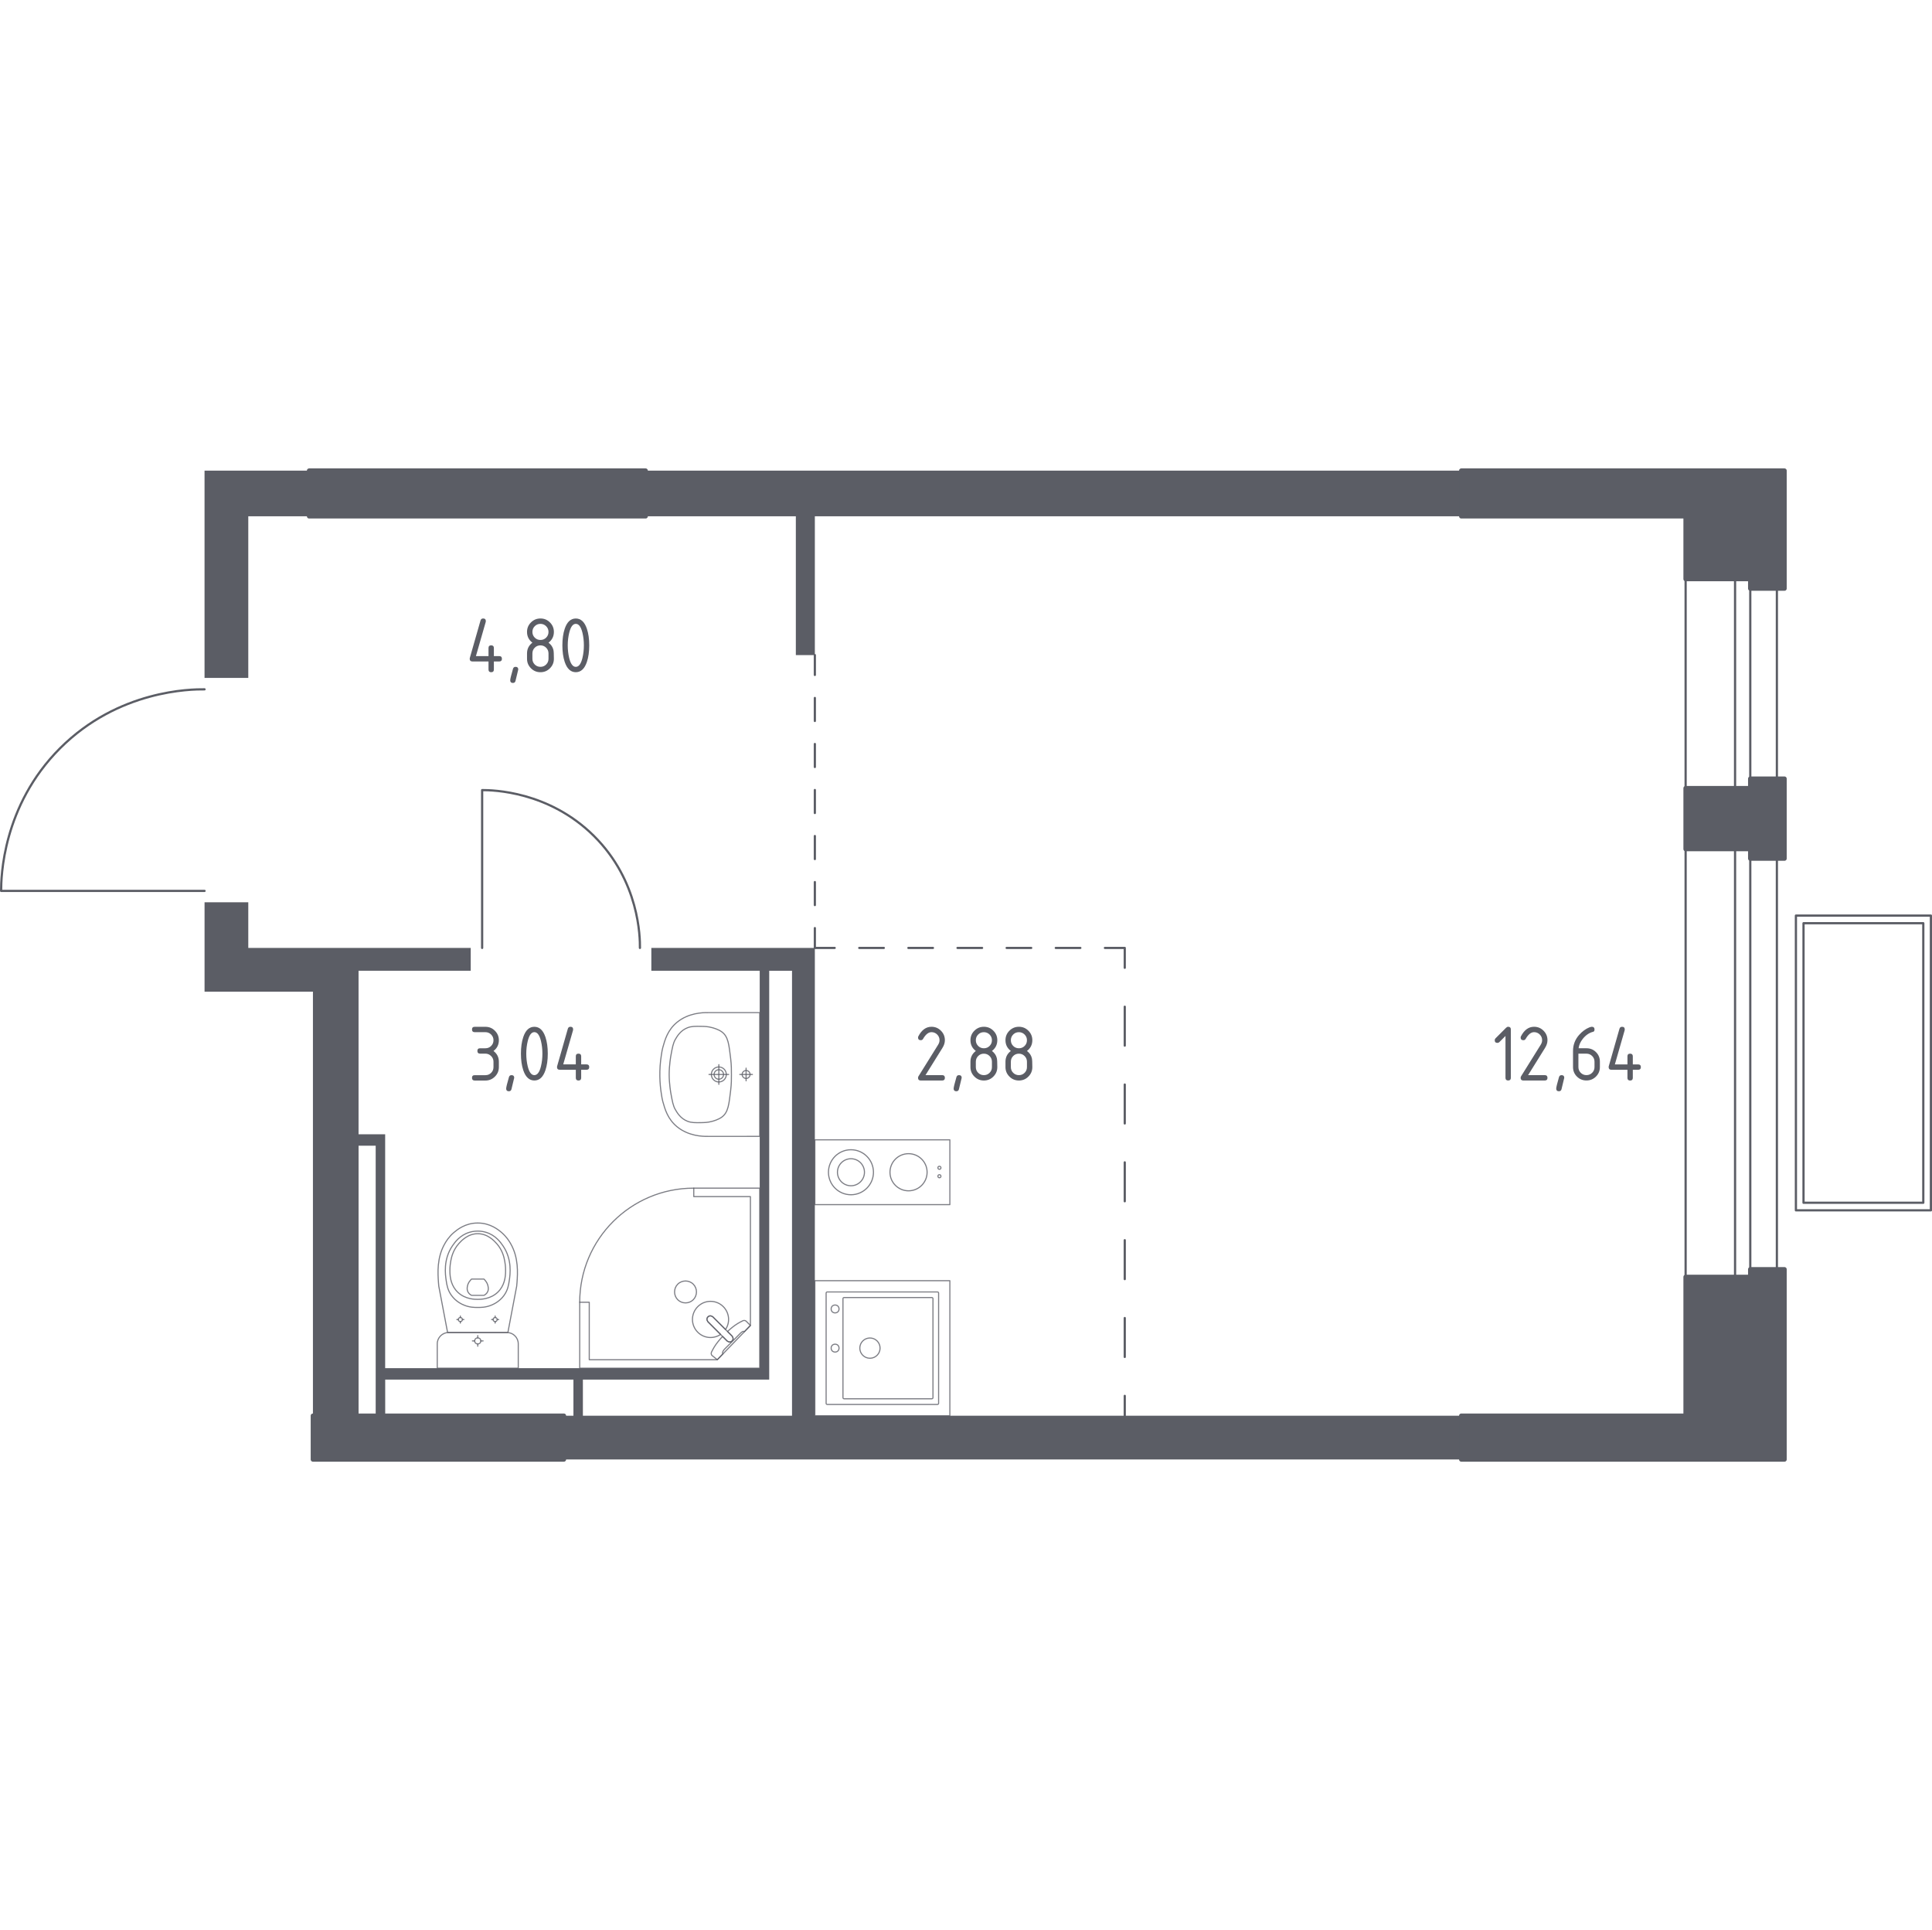 <?xml version="1.0" encoding="utf-8"?>
<!-- Generator: Adobe Illustrator 27.0.0, SVG Export Plug-In . SVG Version: 6.00 Build 0)  -->
<svg version="1.1" xmlns="http://www.w3.org/2000/svg" xmlns:xlink="http://www.w3.org/1999/xlink" x="0px" y="0px"
	 viewBox="0 0 1001.15 1000" style="enable-background:new 0 0 1001.15 1000;" xml:space="preserve">
<style type="text/css">
	.st0{fill:none;stroke:#5B5D65;stroke-width:1.152;stroke-linecap:round;stroke-linejoin:round;stroke-miterlimit:10;}
	.st1{fill:#5B5D65;}
	.st2{fill:none;stroke:#5B5D65;stroke-width:1.152;stroke-linecap:round;stroke-linejoin:round;}
	
		.st3{fill:none;stroke:#5B5D65;stroke-width:1.152;stroke-linecap:round;stroke-linejoin:round;stroke-dasharray:11.924,11.924,11.924,11.924;}
	
		.st4{fill:none;stroke:#5B5D65;stroke-width:1.152;stroke-linecap:round;stroke-linejoin:round;stroke-dasharray:11.924,11.924,11.924,11.924,11.924,11.924;}
	
		.st5{fill:none;stroke:#5B5D65;stroke-width:1.152;stroke-linecap:round;stroke-linejoin:round;stroke-dasharray:12.729,12.729,12.729,12.729;}
	
		.st6{fill:none;stroke:#5B5D65;stroke-width:1.152;stroke-linecap:round;stroke-linejoin:round;stroke-dasharray:12.729,12.729,12.729,12.729,12.729,12.729;}
	
		.st7{fill:none;stroke:#5B5D65;stroke-width:1.152;stroke-linecap:round;stroke-linejoin:round;stroke-dasharray:20.163,20.163,20.163,20.163;}
	
		.st8{fill:none;stroke:#5B5D65;stroke-width:1.152;stroke-linecap:round;stroke-linejoin:round;stroke-dasharray:20.163,20.163,20.163,20.163,20.163,20.163;}
	.st9{opacity:0.8;fill:none;stroke:#5B5D65;stroke-width:0.576;stroke-linecap:round;stroke-linejoin:round;stroke-miterlimit:10;}
	.st10{fill:#5B5D65;stroke:#5B5D65;stroke-width:2.303;stroke-linecap:round;stroke-linejoin:round;stroke-miterlimit:10;}
</style>
<g id="Слой_1">
</g>
<g id="Окна_x2C__двери">
	<g>
		<rect x="930.63" y="474.38" class="st0" width="69.95" height="152.71"/>
		<rect x="934.57" y="478.33" class="st0" width="62.07" height="144.83"/>
	</g>
	<g>
		<rect x="899.1" y="300" class="st0" width="7.88" height="108.37"/>
		<rect x="873.48" y="300" class="st0" width="47.29" height="108.37"/>
	</g>
	<g>
		<rect x="899.1" y="439.9" class="st0" width="7.88" height="221.67"/>
		<rect x="873.48" y="439.9" class="st0" width="47.29" height="221.67"/>
	</g>
	<path class="st0" d="M105.99,357.15c-6.79-0.07-44.54,0.21-74.88,30.54C1.23,417.57,0.57,454.61,0.58,461.58h105.42"/>
	<path class="st0" d="M331.61,491.13c0.05-5.27-0.16-34.55-23.91-58.08c-23.4-23.18-52.4-23.7-57.86-23.69v81.77"/>
</g>
<g id="Перегородки">
	<g>
		<polygon class="st1" points="105.99,243.84 105.99,351.23 128.66,351.23 128.66,267.49 160.18,267.49 160.18,243.84 		"/>
		<polygon class="st1" points="757.23,243.84 334.57,243.84 334.57,267.49 412.4,267.49 412.4,339.41 422.25,339.41 422.25,267.49 
			757.23,267.49 		"/>
		<path class="st1" d="M422.25,733.5V491.13h-84.73v11.82h56.16v205.91H199.59V587.68H185.8v-84.73h58.13v-11.82H128.66v-23.65
			h-22.66v46.31h56.16v219.7h23.65V593.6h8.87v139.9h4.93v-18.72h97.54v18.72h-4.93v22.66h465.02V733.5H422.25z M302.05,714.78
			h96.55V502.96h11.82V733.5H302.05V714.78z"/>
	</g>
</g>
<g id="Пунктир">
	<g>
		<g>
			<line class="st2" x1="422.25" y1="339.41" x2="422.25" y2="349.69"/>
			<line class="st3" x1="422.25" y1="361.62" x2="422.25" y2="403.35"/>
			<line class="st4" x1="422.25" y1="409.31" x2="422.25" y2="474.89"/>
			<polyline class="st2" points="422.25,480.85 422.25,491.13 432.53,491.13 			"/>
			<line class="st5" x1="445.26" y1="491.13" x2="489.82" y2="491.13"/>
			<line class="st6" x1="496.18" y1="491.13" x2="566.19" y2="491.13"/>
			<polyline class="st2" points="572.56,491.13 582.84,491.13 582.84,501.42 			"/>
			<line class="st7" x1="582.84" y1="521.58" x2="582.84" y2="592.15"/>
			<line class="st8" x1="582.84" y1="602.23" x2="582.84" y2="713.13"/>
			<line class="st2" x1="582.84" y1="723.21" x2="582.84" y2="733.5"/>
		</g>
	</g>
</g>
<g id="Сантехника">
	<g>
		<polygon class="st9" points="300.4,674.7 300.4,708.87 393.68,708.87 393.68,615.59 359.51,615.59 359.51,619.97 388.86,619.97 
			388.86,686.75 371.7,704.49 305.35,704.49 305.35,674.7 		"/>
		<path class="st9" d="M359.51,615.59c-32.64,0-59.11,26.47-59.11,59.11"/>
		<path class="st9" d="M366.94,684.91l6.58,6.58l0.28,0.29l2.92,2.92c0,0,1.4,1.31,2.63,0.07c1.23-1.23-0.08-2.63-0.08-2.63
			l-2.92-2.92l-0.29-0.29l-6.58-6.58c0,0-1.4-1.31-2.63-0.08C365.63,683.51,366.94,684.91,366.94,684.91z"/>
		<path class="st9" d="M351.2,673.39c-2.19-2.2-2.19-5.86,0-8.05c2.2-2.2,5.86-2.2,8.05,0c2.2,2.19,2.2,5.85,0,8.05
			C357.06,675.59,353.4,675.59,351.2,673.39z"/>
		<path class="st9" d="M379.36,694.77c-1.23,1.23-2.63-0.07-2.63-0.07l-2.29-2.29c-1.74,1.86-3.29,3.79-4.32,5.49
			c-0.51,0.84-0.98,1.72-1.41,2.6v0c-0.3,0.64-0.2,1.35,0.25,1.79c0.91,0.73,1.82,1.45,2.73,2.18c0.98-1.02,1.97-2.03,2.95-3.05
			c-0.04-0.03-0.11-0.09-0.16-0.18c-0.35-0.62,0.53-1.8,1.04-2.31c4.06-4.07,5.51-5.43,7.8-7.81c0.4-0.42,1.52-1.59,2.18-1.3
			c0.1,0.05,0.17,0.11,0.21,0.16c1.05-1.08,2.1-2.17,3.15-3.25c-0.73-0.78-1.45-1.4-2.18-2.17c-0.44-0.43-1.13-0.55-1.75-0.26
			c-0.95,0.44-1.88,0.95-2.77,1.5c-1.6,0.98-3.41,2.42-5.17,4.05l2.28,2.28C379.28,692.14,380.59,693.54,379.36,694.77z"/>
		<path class="st9" d="M361.57,676.98c-3.66,3.66-3.66,9.59,0,13.25c3.22,3.22,8.2,3.6,11.84,1.15l-6.47-6.47
			c0,0-1.31-1.4-0.08-2.63c1.23-1.23,2.63,0.08,2.63,0.08l6.47,6.47c2.45-3.64,2.07-8.62-1.15-11.84
			C371.16,673.32,365.23,673.32,361.57,676.98z"/>
	</g>
	<g>
		<g>
			<circle class="st9" cx="486.8" cy="609.41" r="0.79"/>
			<circle class="st9" cx="486.8" cy="605.04" r="0.79"/>
		</g>
		<circle class="st9" cx="440.96" cy="607.35" r="11.66"/>
		<g>
			<circle class="st9" cx="470.8" cy="607.35" r="9.62"/>
		</g>
		
			<rect x="440.44" y="572.37" transform="matrix(6.123234e-17 -1 1 6.123234e-17 -150.118 1064.578)" class="st9" width="33.58" height="69.96"/>
		<circle class="st9" cx="440.96" cy="607.35" r="7"/>
	</g>
	<g>
		
			<rect x="422.25" y="663.54" transform="matrix(3.267948e-07 -1 1 3.267948e-07 -241.289 1155.748)" class="st9" width="69.96" height="69.96"/>
		<circle class="st9" cx="450.8" cy="698.47" r="5.25"/>
		<circle class="st9" cx="432.74" cy="698.47" r="2.04"/>
		<circle class="st9" cx="432.74" cy="678.18" r="2.04"/>
		<path class="st9" d="M486.38,669.95v57.13c0,0.32-0.26,0.58-0.58,0.58h-57.13c-0.32,0-0.58-0.26-0.58-0.58v-57.13
			c0-0.32,0.26-0.58,0.58-0.58h57.13C486.12,669.37,486.38,669.63,486.38,669.95z"/>
		<path class="st9" d="M483.46,672.84v51.3c0,0.32-0.26,0.58-0.58,0.58H437.4c-0.32,0-0.58-0.26-0.58-0.58v-51.3
			c0-0.32,0.26-0.58,0.58-0.58h45.47C483.2,672.26,483.46,672.52,483.46,672.84z"/>
	</g>
	<g>
		<path class="st9" d="M268.56,708.87v-11.46v-1.17c0-3.22-2.64-5.86-5.88-5.86h-30.22c-3.23,0-5.88,2.64-5.88,5.86v1.17v11.46
			H268.56z"/>
		<ellipse class="st9" cx="247.57" cy="694.74" rx="1.58" ry="1.58"/>
		<line class="st9" x1="250.34" y1="694.74" x2="249.15" y2="694.74"/>
		<line class="st9" x1="245.98" y1="694.74" x2="244.8" y2="694.74"/>
		<line class="st9" x1="247.57" y1="691.98" x2="247.57" y2="693.16"/>
		<line class="st9" x1="247.57" y1="696.32" x2="247.57" y2="697.5"/>
		<line class="st9" x1="258.42" y1="683.67" x2="257.64" y2="683.67"/>
		<line class="st9" x1="255.53" y1="683.67" x2="254.75" y2="683.67"/>
		<line class="st9" x1="256.58" y1="681.84" x2="256.58" y2="682.62"/>
		<line class="st9" x1="256.58" y1="684.72" x2="256.58" y2="685.51"/>
		<ellipse class="st9" cx="256.58" cy="683.67" rx="1.05" ry="1.05"/>
		<ellipse class="st9" cx="238.55" cy="683.67" rx="1.05" ry="1.05"/>
		<line class="st9" x1="240.39" y1="683.67" x2="239.61" y2="683.67"/>
		<line class="st9" x1="237.5" y1="683.67" x2="236.72" y2="683.67"/>
		<line class="st9" x1="238.55" y1="681.84" x2="238.55" y2="682.62"/>
		<line class="st9" x1="238.55" y1="684.72" x2="238.55" y2="685.51"/>
		<path class="st9" d="M227.21,664.48c0.06,0.81,0.12,1.48,0.17,1.92c1.52,8,3.04,16,4.56,24c5.21,0,10.41,0,15.62-0.01
			c5.21,0,10.41,0,15.62,0.01c1.52-8,3.04-16,4.56-24c0.05-0.44,0.12-1.11,0.17-1.92c0.34-4.8,0.9-12.87-3.31-20.16
			c-0.68-1.18-2.08-3.54-4.75-5.81c-1.6-1.36-5.85-4.85-12.14-4.85c-0.05,0-0.1,0-0.15,0c-0.05,0-0.1,0-0.15,0
			c-6.29,0-10.54,3.5-12.14,4.85c-2.67,2.26-4.07,4.63-4.75,5.81C226.31,651.6,226.88,659.68,227.21,664.48z"/>
		<path class="st9" d="M231.21,663.42c0.34,2.36,0.76,4.99,2.7,7.7c2.4,3.34,5.61,4.7,6.66,5.12c2.86,1.16,5.3,1.16,6.99,1.16
			c1.7,0,4.14,0,6.99-1.16c1.05-0.43,4.27-1.78,6.66-5.12c1.94-2.71,2.36-5.34,2.7-7.7c0.44-3,1.59-10.86-3.25-17.92
			c-1.2-1.76-3.78-5.47-8.74-7.01c-1.03-0.32-4.58-1.29-8.75,0c-4.95,1.53-7.53,5.25-8.74,7.01
			C229.62,652.57,230.77,660.42,231.21,663.42z"/>
		<path class="st9" d="M237.3,669.6c3.88,3.63,8.94,3.61,10.27,3.6c1.33,0.01,6.39,0.02,10.27-3.6c3.43-3.21,4.18-7.61,4.15-11.11
			c0.04-2.42-0.31-4.38-0.45-5.16c-0.34-1.91-1.18-5.67-4.14-8.98c-1.19-1.34-4.59-5.14-9.8-5.16c-5.25-0.01-8.68,3.83-9.87,5.16
			c-2.95,3.31-3.79,7.06-4.14,8.98c-0.14,0.78-0.49,2.74-0.45,5.16C233.12,661.99,233.86,666.39,237.3,669.6z"/>
		<path class="st9" d="M242.44,669.26c0.56,1.16,1.57,1.7,1.93,1.87c2.13,0,4.27,0,6.4,0c0.37-0.17,1.38-0.71,1.93-1.87
			c0.46-0.96,0.35-1.84,0.27-2.46c-0.27-2.1-1.59-3.53-2.21-4.11c-2.13,0-4.27,0-6.4,0c-0.6,0.56-1.9,1.92-2.2,3.99
			C242.08,667.33,241.96,668.26,242.44,669.26z"/>
	</g>
	<g>
		<path class="st9" d="M372.49,559.15c-1.35,0-2.45-1.1-2.45-2.46c0-1.35,1.1-2.45,2.45-2.45c1.36,0,2.45,1.1,2.45,2.45
			C374.95,558.05,373.85,559.15,372.49,559.15z"/>
		<path class="st9" d="M372.49,560.58c-2.14,0-3.88-1.75-3.88-3.89c0-2.14,1.74-3.89,3.88-3.89c2.15,0,3.88,1.74,3.88,3.89
			C376.38,558.84,374.64,560.58,372.49,560.58z"/>
		<path class="st9" d="M393.68,588.76v-0.01v-64.1v-0.01c-8.9,0-17.8,0-26.7,0c-0.06,0-0.13,0-0.2,0.01
			c-2.72-0.06-9.98,0.16-15.86,4.93c-4.94,4-6.36,9.15-7.47,13.17c-0.32,1.15-0.44,2.01-0.71,3.71c-1.29,8.04-0.88,15.03,0,20.49
			c0.27,1.7,0.39,2.56,0.71,3.71c1.11,4.02,2.54,9.17,7.47,13.17c5.88,4.77,13.14,4.99,15.86,4.93c0.07,0,0.14,0.01,0.2,0.01
			C375.88,588.76,384.78,588.76,393.68,588.76z"/>
		<path class="st9" d="M363.39,581.65c1.57-0.03,3.34-0.06,5.54-0.65c0.72-0.19,3.25-0.86,5.1-2.21c3.4-2.47,3.71-6.7,4.59-13.83
			c0.42-3.4,0.42-6.19,0.4-8.26c0,0,0,0,0,0s0,0,0,0c0.01-2.07,0.02-4.86-0.4-8.26c-0.88-7.13-1.19-11.36-4.59-13.83
			c-1.82-1.32-4.27-1.98-5-2.18c-2.24-0.61-4.05-0.65-5.65-0.67c-3.14-0.05-5.01-0.08-7.06,0.7c-3.65,1.4-5.41,4.42-6.33,6
			c-1.16,1.99-1.56,4.18-2.36,8.56c0,0-0.87,4.78-0.87,9.69c0,0,0,0,0,0s0,0,0,0c0,4.9,0.87,9.69,0.87,9.69
			c0.79,4.35,1.19,6.52,2.32,8.48c0.92,1.59,2.7,4.67,6.38,6.08C358.38,581.73,360.26,581.7,363.39,581.65z"/>
		<line class="st9" x1="372.5" y1="551.59" x2="372.5" y2="561.8"/>
		<line class="st9" x1="367.39" y1="556.69" x2="377.6" y2="556.69"/>
		<path class="st9" d="M386.62,558.75c-1.13,0-2.05-0.92-2.05-2.06c0-1.13,0.92-2.05,2.05-2.05c1.14,0,2.06,0.92,2.06,2.05
			C388.68,557.83,387.76,558.75,386.62,558.75z"/>
		<line class="st9" x1="386.62" y1="553.41" x2="386.62" y2="559.98"/>
		<line class="st9" x1="383.34" y1="556.69" x2="389.91" y2="556.69"/>
	</g>
</g>
<g id="Несущие">
	<g>
		<polygon class="st10" points="906.98,403.45 906.98,408.37 873.48,408.37 873.48,439.9 906.98,439.9 906.98,444.83 924.71,444.83 
			924.71,403.45 		"/>
		<polygon class="st10" points="924.71,243.84 757.23,243.84 757.23,267.49 873.48,267.49 873.48,300 906.98,300 906.98,304.93 
			924.71,304.93 		"/>
		<rect x="160.18" y="243.84" class="st10" width="174.38" height="23.65"/>
		<rect x="162.15" y="733.5" class="st10" width="130.05" height="22.66"/>
		<polygon class="st10" points="924.71,657.64 906.98,657.64 906.98,661.58 873.48,661.58 873.48,733.5 757.23,733.5 757.23,756.16 
			924.71,756.16 		"/>
	</g>
</g>
<g id="Лифты_x2C__лестницы">
</g>
<g id="Площади">
	<g>
		<path class="st1" d="M482.67,531.98c1.93,0,3.57,0.68,4.92,2.04c1.36,1.36,2.04,3,2.04,4.92c0,1.32-0.42,2.66-1.27,4.01
			l-8.77,14.09h8.65c0.93,0,1.39,0.46,1.39,1.39c0,0.93-0.46,1.39-1.39,1.39h-11.13c-0.93,0-1.39-0.46-1.39-1.39
			c0-0.28,0.08-0.55,0.23-0.8l10.21-16.39c0.46-0.75,0.7-1.51,0.7-2.3c0-1.15-0.41-2.14-1.22-2.95c-0.82-0.81-1.8-1.22-2.95-1.22
			c-1.58,0-3.03,1.17-4.37,3.5c-0.25,0.45-0.65,0.67-1.2,0.67c-0.93,0-1.39-0.46-1.39-1.39c0-0.21,0.04-0.4,0.13-0.57
			C477.57,533.65,479.85,531.98,482.67,531.98z"/>
		<path class="st1" d="M496.95,557.04c0.93,0,1.39,0.46,1.39,1.37c0,0.13-0.48,2.1-1.43,5.93c-0.17,0.7-0.62,1.05-1.35,1.05
			c-0.93,0-1.39-0.46-1.39-1.39c0-0.63,0.48-2.6,1.43-5.9C495.79,557.39,496.24,557.04,496.95,557.04z"/>
		<path class="st1" d="M509.84,559.82c-1.93,0-3.57-0.68-4.92-2.04c-1.36-1.36-2.04-3-2.04-4.92v-2.78c0-2.31,0.93-4.16,2.78-5.57
			c-1.86-1.41-2.78-3.26-2.78-5.57c0-1.93,0.68-3.57,2.04-4.92c1.36-1.36,3-2.04,4.92-2.04c1.93,0,3.57,0.68,4.92,2.04
			c1.36,1.36,2.04,3,2.04,4.92c0,2.31-0.93,4.16-2.78,5.57c1.34,1.01,2.18,2.26,2.53,3.73c0.17,0.75,0.25,2.28,0.25,4.62
			c0,1.93-0.68,3.57-2.04,4.92C513.41,559.14,511.77,559.82,509.84,559.82z M509.84,543.12c1.17,0,2.15-0.4,2.96-1.21
			c0.81-0.81,1.21-1.8,1.21-2.96c0-1.15-0.41-2.14-1.22-2.95c-0.82-0.81-1.8-1.22-2.95-1.22c-1.17,0-2.16,0.4-2.96,1.21
			c-0.81,0.81-1.21,1.8-1.21,2.96s0.4,2.15,1.21,2.96C507.69,542.72,508.68,543.12,509.84,543.12z M509.84,557.04
			c1.17,0,2.15-0.4,2.96-1.21c0.81-0.81,1.21-1.8,1.21-2.96v-2.78c0-1.15-0.41-2.14-1.22-2.95s-1.8-1.22-2.95-1.22
			c-1.17,0-2.16,0.4-2.96,1.21c-0.81,0.81-1.21,1.8-1.21,2.96v2.78c0,1.17,0.4,2.15,1.21,2.96
			C507.69,556.63,508.68,557.04,509.84,557.04z"/>
		<path class="st1" d="M527.99,559.82c-1.93,0-3.57-0.68-4.92-2.04c-1.36-1.36-2.04-3-2.04-4.92v-2.78c0-2.31,0.93-4.16,2.78-5.57
			c-1.86-1.41-2.78-3.26-2.78-5.57c0-1.93,0.68-3.57,2.04-4.92c1.36-1.36,3-2.04,4.92-2.04c1.93,0,3.57,0.68,4.92,2.04
			c1.36,1.36,2.04,3,2.04,4.92c0,2.31-0.93,4.16-2.78,5.57c1.34,1.01,2.18,2.26,2.53,3.73c0.17,0.75,0.25,2.28,0.25,4.62
			c0,1.93-0.68,3.57-2.04,4.92C531.56,559.14,529.92,559.82,527.99,559.82z M527.99,543.12c1.17,0,2.15-0.4,2.96-1.21
			c0.81-0.81,1.21-1.8,1.21-2.96c0-1.15-0.41-2.14-1.22-2.95c-0.82-0.81-1.8-1.22-2.95-1.22c-1.17,0-2.16,0.4-2.96,1.21
			c-0.81,0.81-1.21,1.8-1.21,2.96s0.4,2.15,1.21,2.96C525.84,542.72,526.83,543.12,527.99,543.12z M527.99,557.04
			c1.17,0,2.15-0.4,2.96-1.21c0.81-0.81,1.21-1.8,1.21-2.96v-2.78c0-1.15-0.41-2.14-1.22-2.95s-1.8-1.22-2.95-1.22
			c-1.17,0-2.16,0.4-2.96,1.21c-0.81,0.81-1.21,1.8-1.21,2.96v2.78c0,1.17,0.4,2.15,1.21,2.96
			C525.84,556.63,526.83,557.04,527.99,557.04z"/>
	</g>
	<g>
		<path class="st1" d="M780.13,536.74l-3.2,3.2c-0.27,0.26-0.59,0.39-0.97,0.39c-0.93,0-1.4-0.46-1.4-1.39c0-0.38,0.13-0.7,0.4-0.97
			l5.44-5.44c0.37-0.37,0.74-0.55,1.12-0.55c0.93,0,1.39,0.46,1.39,1.39v25.05c0,0.93-0.46,1.39-1.39,1.39s-1.39-0.46-1.39-1.39
			V536.74z"/>
		<path class="st1" d="M794.93,531.98c1.93,0,3.57,0.68,4.92,2.04c1.36,1.36,2.04,3,2.04,4.92c0,1.32-0.42,2.66-1.27,4.01
			l-8.77,14.09h8.65c0.93,0,1.39,0.46,1.39,1.39c0,0.93-0.46,1.39-1.39,1.39h-11.13c-0.93,0-1.39-0.46-1.39-1.39
			c0-0.28,0.08-0.55,0.23-0.8l10.21-16.39c0.46-0.75,0.7-1.51,0.7-2.3c0-1.15-0.41-2.14-1.22-2.95c-0.82-0.81-1.8-1.22-2.95-1.22
			c-1.58,0-3.03,1.17-4.37,3.5c-0.25,0.45-0.65,0.67-1.2,0.67c-0.93,0-1.39-0.46-1.39-1.39c0-0.21,0.04-0.4,0.13-0.57
			C789.83,533.65,792.1,531.98,794.93,531.98z"/>
		<path class="st1" d="M809.2,557.04c0.93,0,1.39,0.46,1.39,1.37c0,0.13-0.48,2.1-1.43,5.93c-0.17,0.7-0.62,1.05-1.35,1.05
			c-0.93,0-1.39-0.46-1.39-1.39c0-0.63,0.48-2.6,1.43-5.9C808.05,557.39,808.5,557.04,809.2,557.04z"/>
		<path class="st1" d="M824.88,531.98c0.93,0,1.39,0.46,1.39,1.39c0,0.69-0.23,1.09-0.7,1.2c-2.07,0.52-3.87,1.76-5.42,3.71
			c-1.22,1.55-1.93,3.16-2.13,4.83h4.07c1.97,0,3.62,0.67,4.96,2.02c1.34,1.35,2,2.99,2,4.94v2.78c0,1.94-0.68,3.58-2.04,4.93
			s-3,2.02-4.92,2.02c-1.94,0-3.58-0.67-4.93-2.01c-1.35-1.34-2.03-2.98-2.03-4.9v-8.39c0-3.15,1.05-5.91,3.14-8.29
			c1.63-1.84,3.41-3.15,5.34-3.92C824.16,532.09,824.59,531.98,824.88,531.98z M817.92,545.9v6.96c0,1.17,0.4,2.15,1.21,2.96
			c0.81,0.81,1.8,1.21,2.96,1.21s2.15-0.41,2.96-1.22c0.81-0.82,1.21-1.8,1.21-2.95v-2.78c0-1.17-0.41-2.15-1.22-2.96
			c-0.82-0.81-1.8-1.21-2.95-1.21H817.92z"/>
		<path class="st1" d="M833.59,552.86c0-0.15,0.01-0.28,0.04-0.38L839.2,533c0.2-0.67,0.65-1.01,1.35-1.01
			c0.93,0,1.39,0.47,1.39,1.4c0,0.13-0.02,0.26-0.05,0.4l-5.08,17.69h6.52v-4.18c0-0.93,0.46-1.39,1.39-1.39
			c0.93,0,1.39,0.46,1.39,1.39v4.18h2.78c0.93,0,1.39,0.46,1.39,1.39c0,0.93-0.46,1.39-1.39,1.39h-2.78v4.18
			c0,0.93-0.46,1.39-1.39,1.39c-0.93,0-1.39-0.46-1.39-1.39v-4.18h-8.35C834.06,554.25,833.59,553.79,833.59,552.86z"/>
	</g>
	<g>
		<path class="st1" d="M251.55,545.9h-2.78c-0.93,0-1.39-0.46-1.39-1.39c0-0.93,0.46-1.39,1.39-1.39h2.78c1.17,0,2.15-0.4,2.96-1.21
			c0.81-0.81,1.21-1.8,1.21-2.96c0-1.15-0.41-2.14-1.22-2.95c-0.82-0.81-1.8-1.22-2.95-1.22h-5.57c-0.93,0-1.39-0.46-1.39-1.39
			c0-0.93,0.46-1.39,1.39-1.39h5.57c1.93,0,3.57,0.68,4.92,2.05c1.36,1.36,2.04,3,2.04,4.91c0,2.31-0.93,4.16-2.78,5.57
			c1.86,1.41,2.78,3.26,2.78,5.57v2.78c0,1.93-0.68,3.57-2.05,4.92c-1.36,1.36-3,2.04-4.91,2.04h-5.57c-0.93,0-1.39-0.46-1.39-1.39
			c0-0.93,0.46-1.39,1.39-1.39h5.57c1.17,0,2.15-0.4,2.96-1.21c0.81-0.81,1.21-1.8,1.21-2.96v-2.78c0-1.15-0.41-2.14-1.22-2.95
			S252.7,545.9,251.55,545.9z"/>
		<path class="st1" d="M265.07,557.04c0.93,0,1.39,0.46,1.39,1.37c0,0.13-0.48,2.1-1.43,5.93c-0.17,0.7-0.62,1.05-1.35,1.05
			c-0.93,0-1.39-0.46-1.39-1.39c0-0.63,0.48-2.6,1.43-5.9C263.92,557.39,264.37,557.04,265.07,557.04z"/>
		<path class="st1" d="M283.86,545.9c0,3.32-0.41,6.19-1.22,8.6c-1.19,3.54-3.11,5.31-5.74,5.31c-2.63,0-4.54-1.76-5.74-5.29
			c-0.82-2.42-1.22-5.29-1.22-8.62s0.41-6.21,1.22-8.62c1.19-3.53,3.11-5.29,5.74-5.29c2.63,0,4.54,1.77,5.74,5.31
			C283.45,539.72,283.86,542.58,283.86,545.9z M281.07,545.9c0-2.31-0.25-4.48-0.74-6.52c-0.75-3.08-1.89-4.62-3.44-4.62
			c-1.53,0-2.67,1.55-3.42,4.64c-0.51,2.08-0.76,4.25-0.76,6.5c0,2.29,0.25,4.46,0.74,6.52c0.75,3.08,1.89,4.62,3.44,4.62
			c1.55,0,2.69-1.54,3.44-4.62C280.83,550.37,281.07,548.19,281.07,545.9z"/>
		<path class="st1" d="M288.64,552.86c0-0.15,0.01-0.28,0.04-0.38l5.57-19.49c0.2-0.67,0.65-1.01,1.35-1.01
			c0.93,0,1.39,0.47,1.39,1.4c0,0.13-0.02,0.26-0.05,0.4l-5.08,17.69h6.52v-4.18c0-0.93,0.46-1.39,1.39-1.39
			c0.93,0,1.39,0.46,1.39,1.39v4.18h2.78c0.93,0,1.39,0.46,1.39,1.39c0,0.93-0.46,1.39-1.39,1.39h-2.78v4.18
			c0,0.93-0.46,1.39-1.39,1.39c-0.93,0-1.39-0.46-1.39-1.39v-4.18h-8.35C289.1,554.25,288.64,553.79,288.64,552.86z"/>
	</g>
	<g>
		<path class="st1" d="M243.4,341.32c0-0.15,0.01-0.28,0.04-0.38l5.57-19.49c0.2-0.67,0.65-1.01,1.35-1.01
			c0.93,0,1.39,0.47,1.39,1.4c0,0.13-0.02,0.26-0.05,0.4l-5.08,17.69h6.52v-4.18c0-0.93,0.46-1.39,1.39-1.39
			c0.93,0,1.39,0.46,1.39,1.39v4.18h2.78c0.93,0,1.39,0.46,1.39,1.39c0,0.93-0.46,1.39-1.39,1.39h-2.78v4.18
			c0,0.93-0.46,1.39-1.39,1.39c-0.93,0-1.39-0.46-1.39-1.39v-4.18h-8.35C243.86,342.71,243.4,342.24,243.4,341.32z"/>
		<path class="st1" d="M267.17,345.49c0.93,0,1.39,0.46,1.39,1.37c0,0.13-0.48,2.1-1.43,5.93c-0.17,0.7-0.62,1.05-1.35,1.05
			c-0.93,0-1.39-0.46-1.39-1.39c0-0.63,0.48-2.6,1.43-5.9C266.01,345.84,266.46,345.49,267.17,345.49z"/>
		<path class="st1" d="M280.06,348.28c-1.93,0-3.57-0.68-4.92-2.04c-1.36-1.36-2.04-3-2.04-4.92v-2.78c0-2.31,0.93-4.16,2.78-5.57
			c-1.86-1.41-2.78-3.26-2.78-5.57c0-1.93,0.68-3.57,2.04-4.92c1.36-1.36,3-2.04,4.92-2.04c1.93,0,3.57,0.68,4.92,2.04
			c1.36,1.36,2.04,3,2.04,4.92c0,2.31-0.93,4.16-2.78,5.57c1.34,1.01,2.18,2.26,2.53,3.73c0.17,0.75,0.25,2.28,0.25,4.62
			c0,1.93-0.68,3.57-2.04,4.92C283.63,347.6,281.99,348.28,280.06,348.28z M280.06,331.57c1.17,0,2.15-0.4,2.96-1.21
			c0.81-0.81,1.21-1.8,1.21-2.96c0-1.15-0.41-2.14-1.22-2.95c-0.82-0.81-1.8-1.22-2.95-1.22c-1.17,0-2.16,0.4-2.96,1.21
			c-0.81,0.81-1.21,1.8-1.21,2.96s0.4,2.15,1.21,2.96C277.91,331.17,278.89,331.57,280.06,331.57z M280.06,345.49
			c1.17,0,2.15-0.4,2.96-1.21c0.81-0.81,1.21-1.8,1.21-2.96v-2.78c0-1.15-0.41-2.14-1.22-2.95s-1.8-1.22-2.95-1.22
			c-1.17,0-2.16,0.4-2.96,1.21c-0.81,0.81-1.21,1.8-1.21,2.96v2.78c0,1.17,0.4,2.15,1.21,2.96
			C277.91,345.09,278.89,345.49,280.06,345.49z"/>
		<path class="st1" d="M305.34,334.36c0,3.32-0.41,6.19-1.22,8.6c-1.19,3.54-3.11,5.31-5.74,5.31c-2.63,0-4.54-1.76-5.74-5.29
			c-0.82-2.42-1.22-5.29-1.22-8.62s0.41-6.21,1.22-8.62c1.19-3.53,3.11-5.29,5.74-5.29c2.63,0,4.54,1.77,5.74,5.31
			C304.93,328.17,305.34,331.04,305.34,334.36z M302.56,334.36c0-2.31-0.25-4.48-0.74-6.52c-0.75-3.08-1.89-4.62-3.44-4.62
			c-1.53,0-2.67,1.55-3.42,4.64c-0.51,2.08-0.76,4.25-0.76,6.5c0,2.29,0.25,4.46,0.74,6.52c0.75,3.08,1.89,4.62,3.44,4.62
			c1.55,0,2.69-1.54,3.44-4.62C302.31,338.82,302.56,336.65,302.56,334.36z"/>
	</g>
</g>
<g id="Таблички">
</g>
<g id="Этаж_x2C__секции">
</g>
</svg>
